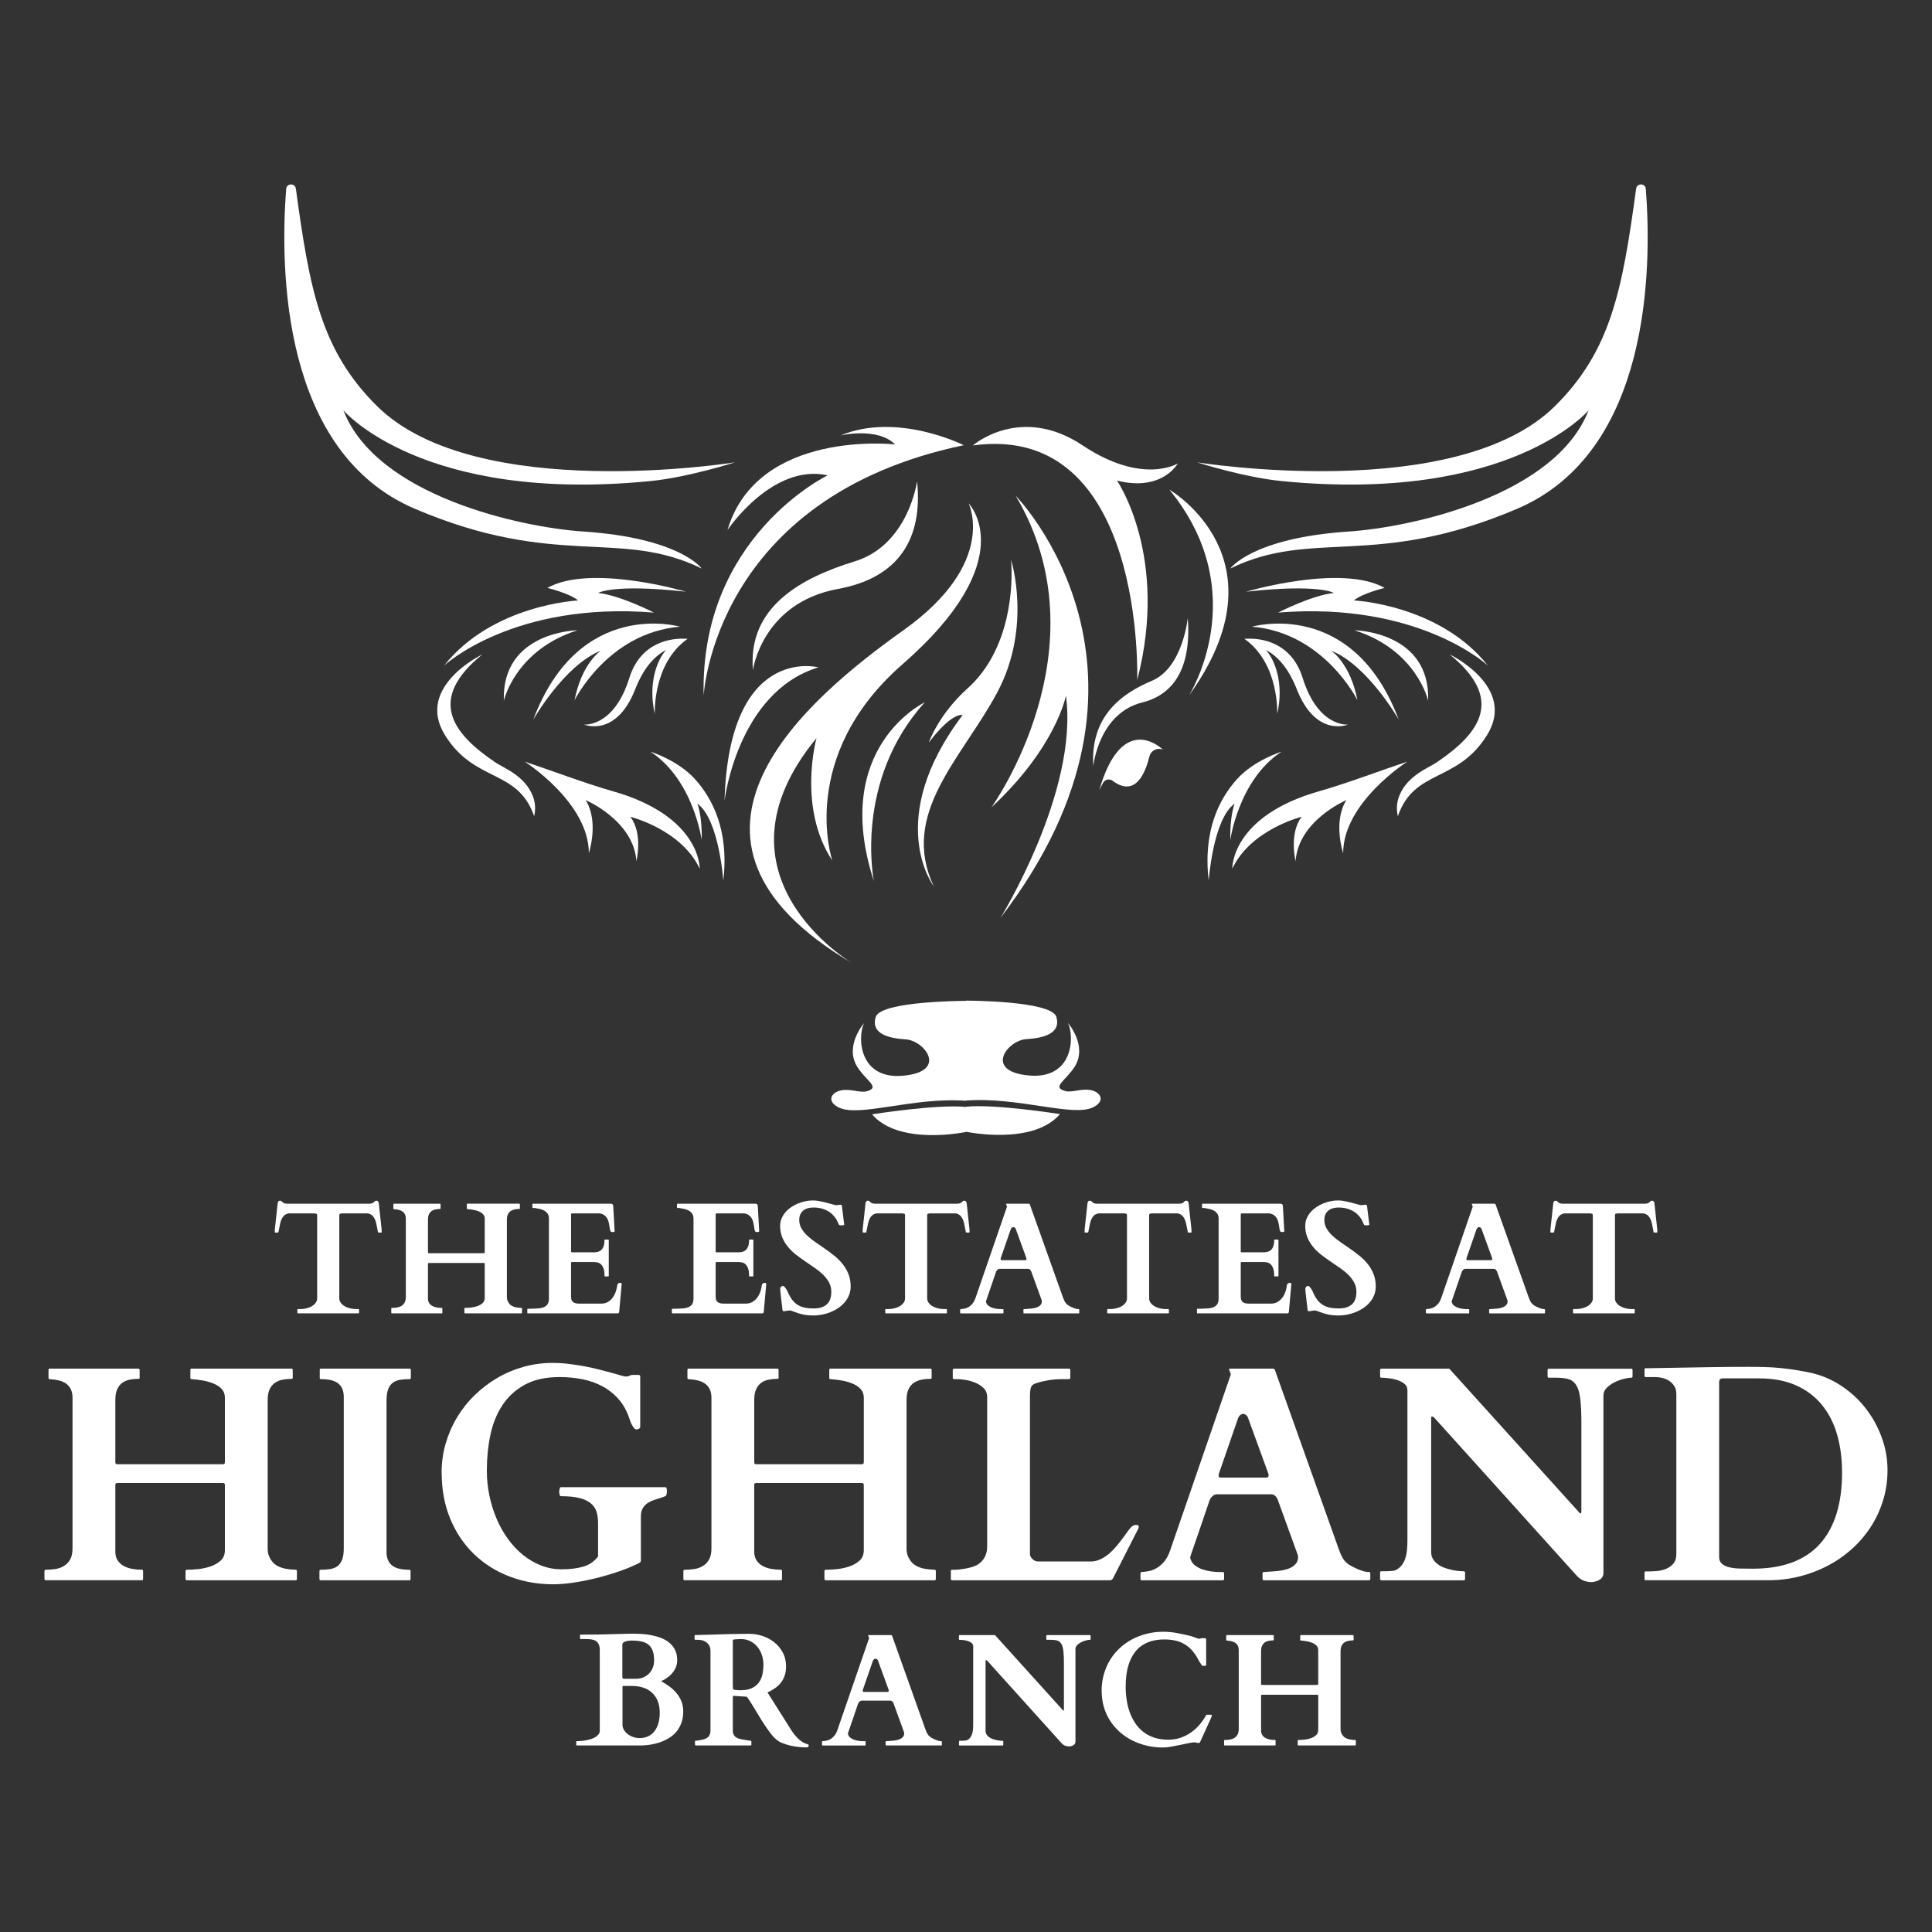 <?xml version="1.0" encoding="UTF-8"?>
<svg id="Layer_1" data-name="Layer 1" xmlns="http://www.w3.org/2000/svg" viewBox="0 0 1080 1080">
  <rect x="0" y="0" width="1080" height="1080" fill="#333333" stroke="none"/>
  <defs>
    <style>
      .cls-1 {
        fill: #fff;
      }
    </style>
  </defs>
  <g>
    <path class="cls-1" d="M322.11,973.67c0-.06.02-.13.07-.22.04-.09.14-.13.28-.13.55,0,1.25-.03,2.1-.09s1.74-.17,2.69-.33c.95-.16,1.9-.39,2.87-.68.96-.29,1.82-.66,2.58-1.09.76-.44,1.38-.96,1.86-1.58.48-.61.72-1.34.72-2.19v-44.86c0-1.49-.22-2.65-.66-3.48-.44-.83-1.03-1.45-1.77-1.86-.74-.41-1.61-.66-2.6-.77-.99-.1-2.06-.15-3.19-.15h-2.49c-.15,0-.24-.04-.28-.13s-.07-.16-.07-.22v-1.75c0-.06.02-.13.07-.22.04-.09.14-.13.28-.13.03,0,.18,0,.46-.02s.77-.02,1.47-.02,1.65,0,2.84-.02c1.2-.01,2.76-.02,4.68-.02.41,0,1.12-.01,2.12-.04,1.01-.03,2.16-.06,3.46-.09,1.3-.03,2.67-.07,4.11-.11,1.44-.04,2.81-.08,4.11-.11,1.3-.03,2.46-.06,3.48-.09,1.02-.03,1.76-.04,2.23-.04,1.49,0,3.14.05,4.97.15s3.66.33,5.51.68c1.85.35,3.65.85,5.4,1.51,1.75.66,3.3,1.53,4.66,2.63,1.36,1.09,2.44,2.44,3.26,4.05.82,1.61,1.23,3.53,1.23,5.78,0,1.34-.21,2.57-.63,3.68-.42,1.11-.96,2.09-1.62,2.95-.66.86-1.36,1.6-2.12,2.23-.76.63-1.47,1.15-2.12,1.58-.66.42-1.23.74-1.71.94s-.75.32-.81.35c1.66.93,3.25,1.96,4.75,3.06,1.5,1.11,2.82,2.36,3.96,3.74,1.14,1.39,2.03,2.91,2.69,4.57.66,1.66.98,3.5.98,5.51,0,2.36-.32,4.45-.96,6.26-.64,1.81-1.49,3.38-2.54,4.73s-2.25,2.47-3.61,3.39-2.75,1.68-4.18,2.28c-1.43.6-2.85,1.07-4.27,1.4-1.42.34-2.71.58-3.87.72-1.17.15-2.15.23-2.95.26-.8.03-1.32.04-1.55.04h-35.54c-.15,0-.24-.04-.28-.13s-.07-.16-.07-.22v-1.71ZM355.72,938.44c1.4,0,2.71-.25,3.92-.77,1.21-.51,2.26-1.22,3.15-2.12.89-.9,1.59-1.98,2.1-3.22.51-1.24.77-2.59.77-4.05,0-2.22-.27-4.05-.81-5.49-.54-1.44-1.33-2.59-2.38-3.44-1.05-.85-2.36-1.44-3.92-1.77-1.56-.33-3.36-.5-5.4-.5-.44,0-.96.03-1.55.09-.6.06-1.17.17-1.73.33-.55.16-1.02.39-1.4.68-.38.29-.57.67-.57,1.14v18.29c0,.09.04.25.13.48s.38.35.88.35h6.83ZM347.98,964.08c0,1.14.29,2.17.88,3.08.58.92,1.33,1.71,2.23,2.36.9.66,1.92,1.17,3.04,1.53,1.12.37,2.24.55,3.35.55,1.87,0,3.52-.35,4.95-1.05,1.43-.7,2.61-1.68,3.54-2.93.93-1.25,1.64-2.75,2.12-4.49.48-1.74.72-3.64.72-5.71,0-2.48-.38-4.65-1.14-6.52-.76-1.87-1.82-3.43-3.19-4.68-1.37-1.25-3-2.2-4.9-2.82-1.9-.63-3.98-.94-6.26-.94h-4.77c-.29,0-.46.05-.5.15-.04.1-.07.21-.07.33v21.14Z"/>
    <path class="cls-1" d="M388.46,973.45s.01-.09.04-.2c.03-.1.13-.15.31-.15s.45-.03.83-.09c.38-.06.77-.12,1.18-.18.41-.06.79-.12,1.14-.2s.6-.12.74-.15c1.66-.38,2.82-1,3.48-1.86.66-.86.98-1.93.98-3.22v-44.46c0-1.46-.31-2.61-.92-3.46-.61-.85-1.32-1.48-2.12-1.9-.8-.42-1.58-.69-2.32-.79-.74-.1-1.25-.15-1.51-.15h-1.66c-.15,0-.24-.04-.28-.13-.04-.09-.07-.16-.07-.22v-1.93c0-.06.01-.12.04-.2.03-.07.13-.12.31-.15h.2c.1,0,.31,0,.63-.02.32-.01.79-.03,1.4-.04.61-.01,1.47-.04,2.58-.07,1.6-.03,3.32-.07,5.14-.13,1.82-.06,3.67-.12,5.54-.18,1.87-.06,3.71-.11,5.54-.15,1.82-.04,3.54-.07,5.14-.07h4.42c2.3,0,4.65.39,7.05,1.18,2.39.79,4.56,1.95,6.5,3.48,1.94,1.53,3.53,3.44,4.77,5.71,1.24,2.28,1.86,4.9,1.86,7.88,0,1.93-.26,3.64-.79,5.14-.52,1.5-1.25,2.83-2.17,3.98s-2.01,2.17-3.28,3.04c-1.27.88-2.65,1.65-4.14,2.32l13.26,21.01c1.14,1.81,2.46,3.45,3.98,4.92,1.52,1.47,3.28,2.5,5.3,3.09.23.06.37.14.42.24.04.1.07.23.07.37,0,.44-.12.73-.35.88-.23.15-.6.22-1.09.22-1.23,0-2.62-.08-4.18-.24-1.56-.16-3.13-.42-4.7-.79-1.58-.36-3.07-.84-4.49-1.42-1.42-.58-2.6-1.31-3.57-2.19-.93-.82-1.88-1.85-2.84-3.11-.96-1.25-1.93-2.6-2.91-4.05-.98-1.44-1.94-2.95-2.89-4.51-.95-1.56-1.87-3.08-2.76-4.57-.89-1.49-1.74-2.87-2.56-4.16-.82-1.28-1.56-2.38-2.23-3.28l-6.83-.48h-.35c-.2,0-.35.03-.44.09s-.15.12-.18.17-.04.17-.04.35v18.64c0,.79.1,1.47.31,2.06.2.58.55,1.09,1.03,1.51.48.42,1.11.77,1.88,1.03.77.26,1.71.47,2.82.61.18.03.43.07.77.13.33.06.7.12,1.09.2.39.07.78.14,1.16.2.38.06.7.09.96.09.18,0,.28.04.31.13.03.09.04.16.04.22v1.92c0,.06-.02.13-.07.22-.04.09-.14.13-.28.13h-30.85c-.15,0-.24-.2-.28-.61s-.07-.79-.07-1.14v-.52ZM409.73,943.64c.03.23.09.45.2.63.1.19.31.3.63.33.26.03.66.08,1.18.15.52.07,1.25.11,2.19.11,2.57,0,4.68-.39,6.35-1.18,1.66-.79,2.98-1.84,3.94-3.17.96-1.33,1.63-2.85,1.99-4.57.36-1.72.55-3.52.55-5.38s-.31-3.81-.92-5.56c-.61-1.75-1.47-3.27-2.56-4.55-1.09-1.28-2.41-2.3-3.94-3.06-1.53-.76-3.22-1.14-5.05-1.14-.41,0-.73,0-.96.02-.23.02-.46.03-.68.04-.22.02-.47.03-.74.04s-.66.04-1.16.07c-.17,0-.4.04-.68.11-.28.07-.42.27-.42.59v25.21l.09,1.31Z"/>
    <path class="cls-1" d="M459.51,973.67c0-.23.12-.35.35-.35.55-.03,1.2-.11,1.95-.24.74-.13,1.5-.41,2.28-.83.77-.42,1.52-1.05,2.25-1.88.73-.83,1.34-1.98,1.84-3.43l17.59-51.03s0,.02.02-.04c.01-.06.02-.12.02-.18,0-.2-.08-.46-.24-.77-.16-.31-.24-.53-.24-.68s.06-.22.17-.22h12.69c.06.03.14.06.24.09.1.03.18.12.24.26l18.51,51.95c.29.82.57,1.52.83,2.1.26.58.58,1.1.94,1.55.36.45.82.86,1.38,1.23.55.37,1.27.74,2.14,1.12.41.2.96.42,1.66.66.7.23,1.37.35,2.01.35.15,0,.24.04.29.13.04.09.07.17.07.26v1.66c0,.06-.02.13-.07.22-.04.09-.14.13-.29.13h-30.72c-.15,0-.24-.04-.28-.13s-.07-.16-.07-.22v-1.71c0-.06.02-.13.07-.22.04-.09.14-.13.28-.13.12,0,.23,0,.35-.02.12-.01.2-.02.26-.02.32-.03.78-.06,1.38-.09.6-.03,1.25-.08,1.95-.15.7-.07,1.41-.19,2.12-.35.71-.16,1.36-.39,1.95-.7.58-.31,1.07-.71,1.45-1.2s.57-1.11.57-1.84c0-.17-.03-.38-.09-.61l-5.73-15.8c-.03-.06-.08-.19-.15-.39-.07-.2-.19-.42-.35-.63-.16-.22-.37-.42-.61-.59-.25-.17-.55-.26-.9-.26h-15.8c-.38,0-.7.09-.96.26-.26.17-.48.37-.66.57-.17.2-.31.41-.42.61-.1.2-.15.32-.15.35-.93,2.74-1.72,5.05-2.36,6.94-.64,1.88-1.17,3.44-1.6,4.66-.42,1.23-.75,2.17-.98,2.84-.23.67-.4,1.16-.5,1.47-.1.31-.17.53-.2.68,0,.09.01.18.04.28.03.1.06.2.09.28.23.73.66,1.33,1.29,1.82.63.48,1.35.86,2.17,1.14.82.28,1.66.47,2.52.59.86.12,1.63.17,2.3.17h1.14c.15,0,.24.04.28.13.04.09.07.16.07.22v1.71c0,.06-.02.13-.07.22s-.14.13-.28.13h-23.68c-.23,0-.35-.12-.35-.35v-1.71ZM482.44,944.34c-.06.15-.1.29-.13.44-.03.15-.04.29-.04.44,0,.18.04.31.13.42.09.1.26.15.52.15h13.13c.32,0,.53-.07.63-.2.1-.13.15-.28.15-.46,0-.15-.02-.28-.04-.39-.03-.12-.07-.25-.13-.39l-5.82-15.97c-.15-.41-.36-.71-.66-.9-.29-.19-.55-.29-.79-.29s-.5.11-.79.33c-.29.22-.51.52-.66.9l-5.51,15.93Z"/>
    <path class="cls-1" d="M536.21,975.61c-.09-.07-.13-.15-.13-.24v-1.92c0-.23.12-.35.35-.35h1.09c.41,0,.81-.01,1.2-.04.39-.03.75-.06,1.07-.09.32-.03.57-.09.74-.17.73-.35,1.33-.82,1.79-1.4.47-.58.82-1.25,1.07-2.01.25-.76.42-1.59.5-2.49.09-.9.13-1.87.13-2.89v-43.72c0-.79-.31-1.42-.94-1.9-.63-.48-1.36-.85-2.19-1.09-.83-.25-1.68-.42-2.54-.5-.86-.09-1.51-.13-1.95-.13-.15,0-.24-.04-.28-.13s-.07-.16-.07-.22v-1.93c0-.06.02-.13.07-.22s.14-.13.28-.13h19.83l37.72,41.75c.15.15.25.26.31.33.06.07.13.11.22.11.12,0,.19-.04.22-.13s.04-.17.04-.26v-26c0-2.89-.1-5.2-.31-6.94-.2-1.74-.58-3.06-1.14-3.98-.55-.92-1.3-1.52-2.23-1.82-.93-.29-2.13-.44-3.59-.44h-2.23c-.15,0-.24-.04-.29-.13-.04-.09-.07-.16-.07-.22v-1.93c0-.06.02-.13.07-.22.04-.09.14-.13.29-.13h24.07c.17,0,.28.04.31.13.03.09.04.16.04.22v1.93c0,.06-.02.13-.07.22s-.14.13-.28.13c-.58,0-1.33.12-2.25.35s-1.82.57-2.69,1.01c-.88.44-1.63.98-2.25,1.62-.63.64-.94,1.37-.94,2.19v51.77c0,.5-.12.91-.35,1.25-.23.34-.53.61-.9.81-.37.2-.76.36-1.18.46-.42.1-.81.15-1.16.15-.58,0-1.26-.12-2.04-.37-.77-.25-1.54-.79-2.3-1.64l-41.31-45.82c-.2-.2-.35-.33-.44-.37-.09-.04-.21-.07-.35-.07s-.22.15-.22.44v39.08c0,.82.2,1.53.59,2.12.39.6.9,1.11,1.51,1.53.61.42,1.29.76,2.04,1.01s1.47.45,2.19.59c.71.15,1.36.24,1.93.28.57.04,1,.07,1.29.07.15,0,.25.06.31.17.03.06.04.12.04.18v1.92c0,.06-.02.13-.07.22-.04.09-.14.13-.29.13h-24.07c-.06,0-.13-.04-.22-.11Z"/>
    <path class="cls-1" d="M615.81,945.26c0-3.27.41-6.35,1.23-9.26.82-2.9,1.97-5.58,3.46-8.03,1.49-2.45,3.28-4.65,5.38-6.61,2.1-1.95,4.43-3.61,6.98-4.97s5.29-2.4,8.21-3.13c2.92-.73,5.97-1.09,9.15-1.09,2.68,0,5.27.24,7.77.72,2.49.48,5.07,1.04,7.72,1.68.44.12.9.26,1.38.44s.93.34,1.36.5.81.3,1.16.42c.35.12.61.18.79.18.06,0,.25-.06.59-.18.33-.12.58-.17.72-.17h2.01c.35,0,.53.25.53.74v14.27c0,.17-.07.29-.2.35-.13.06-.42.09-.85.09-.09,0-.31,0-.68-.02-.37-.01-.59-.09-.68-.24-.06-.09-.17-.26-.33-.53-.16-.26-.34-.53-.53-.81-.19-.28-.37-.54-.52-.79-.16-.25-.26-.42-.29-.5-1.11-2.19-2.32-4.03-3.63-5.54-1.31-1.5-2.76-2.72-4.35-3.65-1.59-.93-3.32-1.61-5.19-2.04s-3.89-.63-6.08-.63c-2.77,0-5.23.32-7.37.96-2.14.64-4.02,1.55-5.62,2.71-1.6,1.17-2.95,2.57-4.05,4.2-1.09,1.63-1.98,3.42-2.67,5.36-.69,1.94-1.18,4.01-1.49,6.21-.31,2.2-.46,4.47-.46,6.81,0,2.48.17,4.94.53,7.37.35,2.44.92,4.76,1.71,6.96.79,2.2,1.8,4.25,3.04,6.13,1.24,1.88,2.74,3.52,4.49,4.9,1.75,1.39,3.79,2.47,6.13,3.26,2.33.79,4.97,1.18,7.92,1.18,2.48,0,4.79-.37,6.94-1.12s4.11-1.75,5.89-3.02c1.78-1.27,3.36-2.73,4.75-4.38,1.38-1.65,2.57-3.38,3.57-5.19.06-.15.12-.23.2-.24.07-.01.18-.02.33-.02h2.23c.09,0,.18.04.29.11.1.07.15.23.15.46,0,.09-.07.31-.2.68-.13.37-.27.68-.42.94l-6.04,13.3c-.06.09-.15.16-.26.22-.12.06-.22.09-.31.09-.7,0-1.19-.06-1.47-.17s-.56-.18-.85-.18c-.88,0-2.04.15-3.48.46-1.44.31-3.01.63-4.68.98-1.68.35-3.37.68-5.08.98-1.71.31-3.23.46-4.57.46-3.06,0-6.04-.34-8.93-1.01-2.89-.67-5.6-1.64-8.14-2.91-2.54-1.27-4.86-2.83-6.96-4.68-2.1-1.85-3.91-3.95-5.43-6.28-1.52-2.33-2.69-4.91-3.52-7.72-.83-2.82-1.25-5.83-1.25-9.04Z"/>
    <path class="cls-1" d="M684.34,975.59c-.04-.09-.07-.16-.07-.22v-2.36c0-.06.02-.13.07-.22.04-.09.14-.13.28-.13.9,0,1.82-.07,2.74-.2.92-.13,1.76-.42,2.52-.85.76-.44,1.38-1.07,1.86-1.88s.72-1.93.72-3.33v-43.85c0-.99-.16-1.82-.48-2.49-.32-.67-.77-1.22-1.36-1.64-.58-.42-1.28-.74-2.1-.94-.82-.2-1.72-.33-2.71-.39-.23,0-.35-.12-.35-.35v-2.36c0-.23.1-.35.31-.35h25.91c.15,0,.24.04.28.13s.07.16.07.22v2.36c0,.17-.12.26-.35.26-.88,0-1.72.08-2.54.24-.82.16-1.53.46-2.14.9-.61.44-1.11,1.06-1.49,1.86s-.57,1.86-.57,3.17v18.03c0,.29.04.48.13.57s.28.13.57.13h30.55c.29,0,.48-.04.57-.13.09-.09.13-.28.13-.57v-18.73c0-1.02-.32-1.87-.96-2.54-.64-.67-1.45-1.2-2.43-1.6-.98-.39-2.04-.69-3.17-.88-1.14-.19-2.19-.31-3.15-.37-.23,0-.35-.12-.35-.35v-2.36c0-.23.1-.35.31-.35h29.19c.15,0,.24.04.28.13.04.09.07.16.07.22v2.36c0,.17-.12.26-.35.26-.88,0-1.73.08-2.56.24-.83.16-1.58.46-2.23.9s-1.18,1.06-1.58,1.86-.59,1.86-.59,3.17v43.33c0,.76.11,1.44.33,2.04.22.6.56,1.19,1.03,1.77.47.64,1.23,1.18,2.3,1.62,1.06.44,2.57.69,4.53.74.23,0,.35.12.35.35v2.36c0,.23-.12.35-.35.35h-31.77c-.15,0-.24-.04-.29-.13-.04-.09-.07-.16-.07-.22v-2.36c0-.06.02-.13.07-.22.04-.09.14-.13.29-.13.88,0,1.94-.06,3.19-.17,1.25-.12,2.47-.37,3.65-.77,1.18-.39,2.19-.96,3.02-1.71s1.25-1.76,1.25-3.04v-18.91c0-.29-.04-.48-.13-.57s-.28-.13-.57-.13h-30.55c-.29,0-.48.04-.57.13-.09.09-.13.28-.13.57v19.34c0,.99.22,1.82.66,2.49s1.01,1.21,1.73,1.62c.71.41,1.54.7,2.47.88.93.17,1.9.26,2.89.26.18,0,.28.04.31.13.03.09.04.16.04.22v2.36c0,.06-.01.13-.04.22-.03.09-.12.13-.26.13h-28.1c-.15,0-.24-.04-.28-.13Z"/>
  </g>
  <g>
    <path class="cls-1" d="M24.98,883.13c-.08-.17-.13-.31-.13-.42v-4.53c0-.11.04-.25.13-.42s.27-.25.55-.25c1.73,0,3.48-.13,5.24-.38,1.76-.25,3.37-.8,4.82-1.64,1.45-.84,2.64-2.04,3.57-3.61.92-1.57,1.38-3.69,1.38-6.38v-84.07c0-1.9-.31-3.5-.92-4.78-.62-1.29-1.48-2.33-2.6-3.15-1.12-.81-2.46-1.41-4.03-1.8-1.57-.39-3.3-.64-5.2-.75-.45,0-.67-.22-.67-.67v-4.53c0-.45.2-.67.59-.67h49.67c.28,0,.46.08.55.25s.13.31.13.42v4.53c0,.33-.22.5-.67.5-1.68,0-3.3.16-4.87.46-1.57.31-2.94.88-4.11,1.72-1.17.84-2.13,2.03-2.85,3.57-.73,1.54-1.09,3.57-1.09,6.08v34.57c0,.56.08.92.25,1.09.17.17.53.25,1.09.25h58.56c.56,0,.92-.08,1.09-.25.17-.17.25-.53.25-1.09v-35.91c0-1.96-.62-3.58-1.85-4.87-1.23-1.29-2.78-2.31-4.66-3.06-1.87-.75-3.9-1.31-6.08-1.68-2.18-.36-4.19-.6-6.04-.71-.45,0-.67-.22-.67-.67v-4.53c0-.45.2-.67.59-.67h55.96c.28,0,.46.08.55.25s.13.31.13.42v4.53c0,.33-.22.5-.67.5-1.68,0-3.31.16-4.91.46-1.59.31-3.02.88-4.28,1.72-1.26.84-2.27,2.03-3.02,3.57-.76,1.54-1.13,3.57-1.13,6.08v83.06c0,1.46.21,2.76.63,3.9.42,1.15,1.08,2.28,1.97,3.4.89,1.23,2.36,2.26,4.4,3.1,2.04.84,4.94,1.31,8.68,1.43.45,0,.67.22.67.67v4.53c0,.45-.22.67-.67.67h-60.91c-.28,0-.46-.08-.55-.25s-.13-.31-.13-.42v-4.53c0-.11.04-.25.13-.42s.26-.25.55-.25c1.68,0,3.72-.11,6.12-.34,2.4-.22,4.74-.71,7.01-1.47,2.27-.75,4.19-1.85,5.79-3.27,1.59-1.43,2.39-3.37,2.39-5.83v-36.24c0-.56-.08-.92-.25-1.09-.17-.17-.53-.25-1.09-.25h-58.56c-.56,0-.92.08-1.09.25-.17.17-.25.53-.25,1.09v37.08c0,1.9.42,3.5,1.26,4.78.84,1.29,1.94,2.32,3.31,3.1,1.37.78,2.95,1.34,4.74,1.68,1.79.33,3.64.5,5.54.5.34,0,.53.08.59.25.06.17.08.31.08.42v4.53c0,.11-.03.25-.08.42-.06.17-.22.25-.5.25H25.53c-.28,0-.46-.08-.55-.25Z"/>
    <path class="cls-1" d="M216.95,872.22c.59,1.29,1.43,2.32,2.52,3.1,1.09.78,2.43,1.34,4.03,1.68,1.59.33,3.37.5,5.33.5.45,0,.67.22.67.67v4.53c0,.17-.03.32-.08.46-.06.14-.25.21-.59.21h-49.58c-.28,0-.46-.08-.55-.25s-.13-.31-.13-.42v-4.53c0-.11.04-.25.13-.42s.26-.25.55-.25c1.96,0,3.73-.13,5.33-.38,1.59-.25,2.95-.8,4.07-1.64,1.12-.84,1.98-2.04,2.6-3.61.61-1.57.92-3.69.92-6.38v-84.49c0-1.9-.29-3.49-.88-4.78-.59-1.29-1.43-2.32-2.52-3.1s-2.43-1.34-4.03-1.68c-1.59-.33-3.37-.5-5.33-.5-.45,0-.67-.22-.67-.67v-4.53c0-.45.22-.67.67-.67h49.58c.28,0,.46.08.55.25s.13.31.13.42v4.53c0,.11-.04.25-.13.42s-.27.25-.55.25c-1.96,0-3.73.13-5.33.38-1.59.25-2.95.8-4.07,1.64-1.12.84-1.99,2.04-2.6,3.61-.62,1.57-.92,3.69-.92,6.38v84.49c0,1.9.29,3.5.88,4.78Z"/>
    <path class="cls-1" d="M246.86,823.22c0-5.65.75-11.08,2.27-16.28,1.51-5.2,3.64-10.08,6.38-14.64,2.74-4.56,6.03-8.7,9.86-12.42,3.83-3.72,8.04-6.92,12.63-9.61,4.59-2.69,9.49-4.75,14.72-6.21,5.23-1.45,10.61-2.18,16.15-2.18,2.96,0,5.98.18,9.06.55,3.08.36,6.08.83,9.02,1.38,2.94.56,5.72,1.17,8.35,1.85,2.63.67,4.94,1.29,6.92,1.85,1.98.56,3.61,1.02,4.87,1.38,1.26.36,1.97.55,2.14.55h1.01c.45,0,.8-.04,1.05-.13.25-.08.47-.18.67-.29.2-.11.41-.21.63-.29.22-.08.56-.13,1.01-.13h3.36c.11,0,.29.04.55.13.25.08.38.35.38.8v27.94c0,.62-.27,1.04-.8,1.26-.53.22-.99.34-1.38.34-.5-.06-.95-.34-1.34-.84-.39-.5-.75-1.06-1.09-1.68-.34-.61-.62-1.2-.84-1.76-.22-.56-.36-.98-.42-1.26-1.4-4.36-3.37-8.04-5.92-11.03-2.55-2.99-5.54-5.44-8.98-7.34s-7.22-3.27-11.33-4.11c-4.11-.84-8.43-1.26-12.96-1.26-7.78,0-14.26,1.43-19.46,4.28s-9.38,6.68-12.54,11.49c-3.16,4.81-5.4,10.36-6.71,16.65-1.31,6.29-1.97,12.91-1.97,19.84,0,4.75.47,9.43,1.43,14.01.95,4.59,2.31,8.94,4.07,13.05,1.76,4.11,3.9,7.89,6.42,11.33,2.52,3.44,5.33,6.41,8.43,8.89,3.1,2.49,6.46,4.43,10.07,5.83,3.61,1.4,7.43,2.1,11.45,2.1,4.53,0,8.52-.49,11.96-1.47,3.44-.98,6.22-2.89,8.35-5.75v-18.54c0-2.4-.29-4.54-.88-6.42-.59-1.87-1.67-3.45-3.23-4.74-1.57-1.29-3.69-2.27-6.38-2.94-2.69-.67-6.12-1.01-10.32-1.01-.34,0-.57-.32-.71-.96-.14-.64-.21-1.19-.21-1.64,0-.28.07-.76.21-1.43.14-.67.38-1.01.71-1.01h58.39c.45,0,.71.32.8.96.08.64.13,1.13.13,1.47,0,.28-.06.73-.17,1.34-.11.62-.36,1.04-.75,1.26-1.51.62-3.06,1.15-4.66,1.59-1.59.45-3.06,1.04-4.4,1.76-1.34.73-2.45,1.72-3.31,2.98-.87,1.26-1.3,2.98-1.3,5.16v24.5c0,.45-.18.81-.55,1.09-.36.28-.94.59-1.72.92-3.13,1.51-6.68,2.94-10.66,4.28-3.97,1.34-8.05,2.53-12.25,3.57-4.2,1.04-8.36,1.86-12.5,2.48-4.14.61-7.92.92-11.33.92-8.67,0-16.78-1.44-24.33-4.32s-14.15-7.02-19.8-12.42c-5.65-5.4-10.1-11.96-13.34-19.67-3.24-7.72-4.87-16.39-4.87-26.01Z"/>
    <path class="cls-1" d="M382.14,883.13c-.08-.17-.13-.31-.13-.42v-4.53c0-.11.04-.25.13-.42s.27-.25.55-.25c1.73,0,3.48-.13,5.24-.38,1.76-.25,3.37-.8,4.82-1.64,1.45-.84,2.64-2.04,3.57-3.61.92-1.57,1.38-3.69,1.38-6.38v-84.07c0-1.9-.31-3.5-.92-4.78-.62-1.29-1.48-2.33-2.6-3.15-1.12-.81-2.46-1.41-4.03-1.8-1.57-.39-3.3-.64-5.2-.75-.45,0-.67-.22-.67-.67v-4.53c0-.45.2-.67.59-.67h49.67c.28,0,.46.08.55.25s.13.31.13.42v4.53c0,.33-.22.5-.67.5-1.68,0-3.3.16-4.87.46-1.57.31-2.94.88-4.11,1.72-1.17.84-2.13,2.03-2.85,3.57-.73,1.54-1.09,3.57-1.09,6.08v34.57c0,.56.08.92.25,1.09.17.17.53.25,1.09.25h58.56c.56,0,.92-.08,1.09-.25.17-.17.25-.53.25-1.09v-35.91c0-1.96-.62-3.58-1.85-4.87-1.23-1.29-2.78-2.31-4.66-3.06-1.87-.75-3.9-1.31-6.08-1.68-2.18-.36-4.19-.6-6.04-.71-.45,0-.67-.22-.67-.67v-4.53c0-.45.2-.67.59-.67h55.96c.28,0,.46.08.54.25s.12.31.12.42v4.53c0,.33-.22.5-.67.5-1.68,0-3.31.16-4.91.46-1.59.31-3.02.88-4.28,1.72s-2.27,2.03-3.02,3.57c-.76,1.54-1.13,3.57-1.13,6.08v83.06c0,1.46.21,2.76.63,3.9.42,1.15,1.08,2.28,1.97,3.4.89,1.23,2.36,2.26,4.41,3.1,2.04.84,4.94,1.31,8.68,1.43.45,0,.67.22.67.67v4.53c0,.45-.22.67-.67.67h-60.91c-.28,0-.46-.08-.55-.25s-.13-.31-.13-.42v-4.53c0-.11.04-.25.13-.42s.26-.25.55-.25c1.68,0,3.72-.11,6.12-.34,2.4-.22,4.74-.71,7.01-1.47,2.27-.75,4.19-1.85,5.79-3.27,1.59-1.43,2.39-3.37,2.39-5.83v-36.24c0-.56-.08-.92-.25-1.09-.17-.17-.53-.25-1.09-.25h-58.56c-.56,0-.92.08-1.09.25-.17.17-.25.53-.25,1.09v37.08c0,1.9.42,3.5,1.26,4.78.84,1.29,1.94,2.32,3.31,3.1,1.37.78,2.95,1.34,4.74,1.68,1.79.33,3.64.5,5.54.5.34,0,.53.08.59.25.06.17.08.31.08.42v4.53c0,.11-.03.25-.08.42-.06.17-.22.25-.5.25h-53.86c-.28,0-.46-.08-.55-.25Z"/>
    <path class="cls-1" d="M531.65,883.13c-.08-.17-.12-.31-.12-.42v-4.53c0-.11.03-.25.08-.42s.25-.25.59-.25h2.01c.17,0,.71-.04,1.64-.13s1.98-.22,3.19-.42c1.2-.2,2.45-.46,3.73-.8,1.29-.34,2.38-.76,3.27-1.26,1.96-1.12,3.41-2.56,4.36-4.32.95-1.76,1.43-3.73,1.43-5.92v-83.73c0-2.01-.66-3.66-1.97-4.95-1.31-1.29-2.88-2.31-4.7-3.06-1.82-.75-3.66-1.27-5.54-1.55-1.88-.28-3.37-.42-4.49-.42h-1.85c-.28,0-.46-.1-.55-.29-.08-.2-.13-.32-.13-.38v-4.53c0-.11.04-.25.13-.42s.26-.25.55-.25h64.35c.28,0,.46.08.54.25s.13.31.13.42v4.53c0,.11-.04.25-.13.42s-.27.25-.54.25h-3.61c-3.13,0-6.04.25-8.72.75-2.69.5-4.87,1.06-6.54,1.68-1.29.45-2.11,1.19-2.47,2.22-.36,1.04-.54,2.81-.54,5.33v88.01c.11.95.61,1.85,1.51,2.68.89.84,1.9,1.26,3.02,1.26h29.36c1.96,0,3.82-.42,5.58-1.26,1.76-.84,3.4-1.92,4.91-3.23,1.51-1.31,2.91-2.75,4.2-4.32,1.29-1.57,2.46-3.08,3.52-4.53,1.06-1.45,2.01-2.75,2.85-3.9.84-1.15,1.57-1.97,2.18-2.48.28-.17.6-.33.96-.5.36-.17.8-.25,1.3-.25.95,0,1.43.36,1.43,1.09,0,.34-.08.67-.25,1.01l-13.93,27.35c-.22.45-.48.81-.75,1.09-.28.28-.62.42-1.01.42h-88.43c-.28,0-.46-.08-.55-.25Z"/>
    <path class="cls-1" d="M637.58,879.43c0-.45.22-.67.67-.67,1.06-.06,2.31-.21,3.73-.46,1.43-.25,2.88-.78,4.36-1.59,1.48-.81,2.92-2.01,4.32-3.61,1.4-1.59,2.57-3.79,3.52-6.59l33.73-97.83c0,.06.01.03.04-.08.03-.11.04-.22.04-.33,0-.39-.15-.88-.46-1.47-.31-.59-.46-1.02-.46-1.3s.11-.42.34-.42h24.33c.11.06.27.11.46.17.2.06.35.22.46.5l35.49,99.59c.56,1.57,1.09,2.91,1.59,4.03.5,1.12,1.1,2.11,1.8,2.98.7.87,1.58,1.65,2.64,2.35,1.06.7,2.43,1.41,4.11,2.14.78.39,1.85.81,3.19,1.26,1.34.45,2.63.67,3.86.67.28,0,.46.08.54.25.08.17.13.33.13.5v3.19c0,.11-.04.25-.13.42s-.27.25-.54.25h-58.9c-.28,0-.46-.08-.55-.25-.08-.17-.12-.31-.12-.42v-3.27c0-.11.04-.25.12-.42.08-.17.27-.25.55-.25.22,0,.45-.01.67-.04.22-.03.39-.04.5-.04.61-.05,1.5-.11,2.64-.17,1.15-.05,2.39-.15,3.73-.29,1.34-.14,2.7-.36,4.07-.67,1.37-.31,2.61-.75,3.73-1.34,1.12-.59,2.04-1.36,2.77-2.31.73-.95,1.09-2.12,1.09-3.52,0-.34-.06-.73-.17-1.17l-10.99-30.29c-.06-.11-.16-.36-.29-.75-.14-.39-.36-.8-.67-1.22-.31-.42-.7-.8-1.17-1.13-.48-.33-1.05-.5-1.72-.5h-30.29c-.73,0-1.34.17-1.85.5-.5.34-.92.7-1.26,1.09-.33.39-.6.78-.8,1.17s-.29.62-.29.67c-1.79,5.26-3.3,9.69-4.53,13.3-1.23,3.61-2.25,6.59-3.06,8.93-.81,2.35-1.44,4.17-1.89,5.45-.45,1.29-.77,2.22-.96,2.81-.2.59-.32,1.02-.38,1.3,0,.17.03.35.08.55.05.2.11.38.17.54.45,1.4,1.27,2.56,2.48,3.48,1.2.92,2.59,1.65,4.15,2.18,1.56.53,3.17.91,4.82,1.13,1.65.22,3.12.34,4.41.34h2.18c.28,0,.46.08.54.25.08.17.13.31.13.42v3.27c0,.11-.04.25-.13.42s-.27.25-.54.25h-45.39c-.45,0-.67-.22-.67-.67v-3.27ZM681.54,823.22c-.11.28-.2.56-.25.84-.06.28-.08.56-.08.84,0,.33.08.6.25.8.17.2.5.29,1.01.29h25.17c.61,0,1.02-.13,1.22-.38.2-.25.29-.54.29-.88,0-.28-.03-.53-.08-.75-.06-.22-.14-.47-.25-.75l-11.16-30.62c-.28-.78-.7-1.36-1.26-1.72-.56-.36-1.06-.54-1.51-.54s-.95.21-1.51.63c-.56.42-.98.99-1.26,1.72l-10.57,30.54Z"/>
    <path class="cls-1" d="M771.73,883.17c-.17-.14-.25-.29-.25-.46v-3.69c0-.45.22-.67.67-.67h2.1c.78,0,1.55-.03,2.31-.08.76-.05,1.44-.11,2.06-.17.62-.05,1.09-.17,1.43-.33,1.4-.67,2.54-1.57,3.44-2.68.89-1.12,1.58-2.4,2.06-3.86.47-1.45.8-3.05.96-4.78.17-1.73.25-3.58.25-5.54v-83.81c0-1.51-.6-2.73-1.8-3.65-1.2-.92-2.6-1.62-4.2-2.1-1.59-.47-3.22-.8-4.87-.96-1.65-.17-2.89-.25-3.73-.25-.28,0-.46-.08-.54-.25s-.13-.31-.13-.42v-3.69c0-.11.04-.25.13-.42s.26-.25.54-.25h38.01l72.32,80.04c.28.28.47.49.59.63.11.14.25.21.42.21.22,0,.36-.08.42-.25.05-.17.08-.33.08-.5v-49.84c0-5.54-.2-9.97-.59-13.3-.39-3.33-1.12-5.87-2.18-7.63-1.06-1.76-2.49-2.92-4.28-3.48-1.79-.56-4.08-.84-6.88-.84h-4.28c-.28,0-.46-.08-.55-.25s-.13-.31-.13-.42v-3.69c0-.11.04-.25.13-.42s.26-.25.55-.25h46.14c.33,0,.53.08.59.25.05.17.08.31.08.42v3.69c0,.11-.04.25-.13.42s-.27.25-.54.25c-1.12,0-2.56.22-4.32.67-1.76.45-3.48,1.09-5.16,1.93-1.68.84-3.12,1.88-4.32,3.1-1.2,1.23-1.8,2.63-1.8,4.2v99.25c0,.95-.22,1.75-.67,2.39-.45.64-1.02,1.16-1.72,1.55s-1.46.68-2.26.88c-.81.2-1.55.29-2.22.29-1.12,0-2.42-.24-3.9-.71-1.48-.47-2.95-1.52-4.4-3.15l-79.2-87.84c-.39-.39-.67-.63-.84-.71s-.39-.13-.67-.13-.42.28-.42.84v74.92c0,1.57.38,2.92,1.13,4.07.75,1.15,1.72,2.13,2.89,2.94,1.17.81,2.47,1.46,3.9,1.93,1.43.48,2.82.85,4.19,1.13,1.37.28,2.6.46,3.69.54,1.09.08,1.92.13,2.47.13.28,0,.47.11.59.34.06.11.08.22.08.34v3.69c0,.11-.04.25-.13.42-.08.17-.27.25-.54.25h-46.14c-.11,0-.25-.07-.42-.21Z"/>
    <path class="cls-1" d="M919.98,883.38c-.33,0-.53-.1-.59-.29-.06-.2-.08-.32-.08-.38v-3.61c0-.05.03-.18.08-.38.05-.2.25-.29.59-.29h1.85c1.17,0,2.63-.07,4.36-.21,1.73-.14,3.41-.53,5.03-1.17,1.62-.64,3.01-1.62,4.15-2.94,1.15-1.31,1.72-3.12,1.72-5.41v-89.44c0-1.73-.38-3.2-1.13-4.4-.75-1.2-1.71-2.18-2.85-2.94-1.15-.75-2.42-1.3-3.82-1.64-1.4-.34-2.71-.5-3.94-.5h-5.37c-.33,0-.53-.1-.59-.29-.06-.2-.08-.32-.08-.38v-3.61c0-.06.03-.18.08-.38.05-.2.25-.29.59-.29h1.85l34.48-.59c3.24-.05,6.75-.1,10.53-.13,3.78-.03,7.28-.04,10.53-.04,3.52,0,6.68.04,9.48.13,2.8.08,5.48.25,8.05.5,2.57.25,5.17.57,7.8.96,2.63.39,5.57.92,8.81,1.59,6.21,1.29,11.98,3.66,17.33,7.13,5.34,3.47,9.96,7.66,13.84,12.58,3.89,4.92,6.93,10.38,9.14,16.36,2.21,5.99,3.31,12.11,3.31,18.37s-.84,11.76-2.52,17.16c-1.68,5.4-4.01,10.38-7,14.93-2.99,4.56-6.54,8.67-10.66,12.33-4.11,3.66-8.63,6.77-13.55,9.31-4.92,2.55-10.15,4.5-15.69,5.87-5.54,1.37-11.21,2.06-17.03,2.06h-68.71ZM961.01,870.37c0,1.62.52,2.88,1.55,3.78,1.03.89,2.4,1.55,4.11,1.97,1.71.42,3.7.66,6,.71,2.29.06,4.7.08,7.21.08,16.61,0,29.07-4.59,37.38-13.76,8.31-9.17,12.46-22.54,12.46-40.1,0-7.72-.94-14.79-2.81-21.23-1.87-6.43-4.73-11.97-8.56-16.61-3.83-4.64-8.64-8.25-14.43-10.82-5.79-2.57-12.63-3.86-20.51-3.86h-20.3c-.84,0-1.4.18-1.68.55-.28.36-.42.94-.42,1.72v97.58Z"/>
  </g>
  <g>
    <g>
      <path class="cls-1" d="M541.44,281.35s16.64,33.19-36.43,70.97c-53.07,37.78-147.39,116.21-28.34,186.3,0,0-83.66-49.03-20.24-126.02,0,0-10.79,38.76,8.83,68.45,0,0-19.88-58.11,39.29-109.77,67.47-58.9,36.88-89.93,36.88-89.93Z"/>
      <path class="cls-1" d="M543.84,249s26.53-23.25,61.4,0c33.5,22.33,53.14,10.08,53.14,10.08,0,0-8.68,15.94-33.98,9.57,0,0,29.28,42.38,11.3,111.54,0,0,4.91-144.48-91.86-131.19Z"/>
      <path class="cls-1" d="M538.74,248.87s-36.99-18.7-68.84-5.47c0,0,20.53-4.84,30.46,5.03,0,0-76.85-8.69-93.69,47.85,0,0,25.01-37.42,56.02-30.57,0,0-71.55,34.35-69.34,123.2,0,0,5.41-110.84,145.38-140.03Z"/>
      <path class="cls-1" d="M512.65,269.05s-4.8,35.5-34.78,44.73-59.97,25.43-56.97,60.81c0,0,5-37.58,47.58-45.38,34.46-6.31,47.38-28.59,44.18-60.17Z"/>
      <path class="cls-1" d="M663.99,345.4s-2.76,27.88-20.03,35.14c-17.26,7.26-34.53,19.98-32.8,47.77,0,0,2.88-29.52,27.39-35.64,19.84-4.96,27.28-22.45,25.44-47.26Z"/>
      <path class="cls-1" d="M567.77,277.11s96.8,98.68-8.48,235.96c0,0,43.83-70.88,36.57-124.17,0,0-5.41,28.77-41.65,62.44,0,0,64.14-89.04,13.56-174.23Z"/>
      <path class="cls-1" d="M565.18,312.93s11.99,37.42-7.8,74.31c-19.79,36.88-54.57,67.47-35.38,108.24,0,0-28.28-37.1,16.1-95.75,0,0-5.7-2.06-18.9,15.39,0,0,5.25-15.55,21.75-30.38,24.23-21.79,25.43-57.97,24.23-71.81Z"/>
      <path class="cls-1" d="M653.68,273.72s66.38,38.38,10.89,115.19c0,0,36.58-57.29-10.89-115.19Z"/>
      <path class="cls-1" d="M516.97,392.59s-52.87,25.04-28.48,99.94c0,0-11.37-55.87,28.48-99.94Z"/>
      <path class="cls-1" d="M457.48,373.05s-49.89-13.19-52.47,74.56c0,0,7.19-60.76,52.47-74.56Z"/>
      <g>
        <path class="cls-1" d="M614.35,442.21c-.07.23-.1.36-.1.36.03-.12.07-.24.1-.36Z"/>
        <path class="cls-1" d="M649.98,418.98s-22.63-22.42-35.63,23.23c.2-.67,1.12-2.62,2.34-4.7,1.08-1.83,3.53-2.33,5.23-1.06,13,9.68,18.49-4.91,20.61-13.59.74-3.02,3.79-4.84,6.8-4.06.22.06.43.11.65.18Z"/>
      </g>
    </g>
    <g>
      <g>
        <path class="cls-1" d="M610.05,609.44c-5.39-1.21-10.84,1.53-14.64.44-7.77-2.23.5-5.8,5.41-13.7,7.24-11.65-3.8-24.33-3.8-24.33,3.8,8.11,2.71,31.82-22.26,29.32-24.98-2.5-11.4-19.65-1.09-20.28,10.32-.62,19.55-3.43,16.83-12.48-2.71-9.05-50.5-9.05-50.5-9.05v.13s-47.78,0-50.5,9.05c-2.71,9.05,6.52,11.85,16.83,12.48,10.32.62,23.89,17.78-1.09,20.28-24.98,2.5-26.06-21.21-22.26-29.32,0,0-11.04,12.69-3.8,24.33,4.91,7.9,13.18,11.47,5.41,13.7-3.8,1.09-9.26-1.65-14.64-.44s-7.97,6.08-1.09,9.51c11.34,5.66,41.81-5.93,71.13-3.74v-.13c29.32-2.18,59.79,9.4,71.13,3.74,6.88-3.43,4.3-8.31-1.09-9.52Z"/>
        <path class="cls-1" d="M540,618.66v.13c-15.88-1.67-52.53,4.13-52.53,4.13,15.2,17.77,52.53,9.86,52.53,9.86v-.13s37.33,7.91,52.53-9.86c0,0-36.65-5.8-52.53-4.13Z"/>
      </g>
      <g>
        <path class="cls-1" d="M410.86,258.44s-144.83,23.39-200.15-31.48c-31.24-30.99-37.6-64.71-45.32-121.49-.44-3.24-5.17-3.11-5.42.15-3.42,44.58-2.63,147.02,71.97,178.81,79.16,33.73,114.44,10.89,160.32,33.38,0,0-11.99-17.09-66.27-20.69-34.66-2.3-115.44-19.79-134.03-67.77,0,0,43.92,52.14,171.51,39.58,21.33-2.1,47.38-10.49,47.38-10.49Z"/>
        <path class="cls-1" d="M669.14,258.44s144.83,23.39,200.15-31.48c31.24-30.99,37.6-64.71,45.32-121.49.44-3.24,5.17-3.11,5.42.15,3.42,44.58,2.63,147.02-71.97,178.81-79.16,33.73-114.44,10.89-160.32,33.38,0,0,11.99-17.09,66.27-20.69,34.66-2.3,115.44-19.79,134.03-67.77,0,0-43.92,52.14-171.51,39.58-21.33-2.1-47.38-10.49-47.38-10.49Z"/>
      </g>
      <g>
        <g>
          <g>
            <path class="cls-1" d="M757.14,352.32s42.48.55,41.21,39.41c0,0-6.27-28.34-41.21-39.41Z"/>
            <path class="cls-1" d="M699.87,350.33s56.31-16.48,82.02,51.94c0,0-17.21-30.31-37.74-38.54,0,0,10.67,6.99,14.68,27.73,0,0-18.59-37.77-58.96-41.13Z"/>
            <path class="cls-1" d="M810.4,365.84c30.73,24.99,17.19,43.89-7.59,60.54-4.35,2.93-17.82,7.79-21.35,20.78-1.29,4.75-.04,9.08-.04,9.08,9.2-26.64,33.28-18.44,49.92-45.43,16.64-26.99-20.94-44.98-20.94-44.98Z"/>
            <path class="cls-1" d="M737.74,442.21c-49.74,14.03-48.88,43.37-48.88,43.37,10.39-21.99,38.78-28.99,38.78-28.99-7.2,9.4-3.4,24.79-3.4,24.79,1.6-22.79,28.39-34.13,28.39-34.13-7.65,12.14-1.8,29.68-1.8,29.68,0-28.34,35.86-51.18,35.86-51.18-12.72,4.2-34.15,12.28-48.94,16.46Z"/>
            <path class="cls-1" d="M696.59,330.75s53.24-15.74,77.43-2.1c0,0-12.35,2.95-17.19,7,0,0,47.78,2.2,74.96,36.46,0,0-38.58-36.06-117.34-29.66,0,0,18.59-9.6,31.18-10.99,0,0-8.2-5.2-49.04-.7Z"/>
            <path class="cls-1" d="M695.75,357.18s-.05-.04-.08-.06c0,0,.77-.13,2-.08,6.03-.19,24.01,1.07,30.53,21.95,8.69,27.82,25.32,26.04,25.32,26.04,0,0-17.87,7.57-28.63-19.78-4.96-12.61-11.24-18.74-17.28-21.96,4.74,5.18,10.38,18.23,6.35,35.92,0,0,1.39-28.07-18.2-42.01-.06,0-.1,0-.1,0,0,0,.03,0,.08,0Z"/>
          </g>
          <path class="cls-1" d="M691.28,435.76c-9.15,10.33-18.97,27.87-15.61,56.52,0,0,2.42-34.5,14.47-43,0,0-2.74,6.84-2.39,20.28,0,0,4.58-33.56,28.61-49.36,0,0-15.57,4.83-25.08,15.57Z"/>
        </g>
        <g>
          <g>
            <path class="cls-1" d="M322.86,352.32s-42.48.55-41.21,39.41c0,0,6.27-28.34,41.21-39.41Z"/>
            <path class="cls-1" d="M380.13,350.33s-56.31-16.48-82.02,51.94c0,0,17.21-30.31,37.74-38.54,0,0-10.67,6.99-14.68,27.73,0,0,18.59-37.77,58.96-41.13Z"/>
            <path class="cls-1" d="M269.6,365.84c-30.73,24.99-17.19,43.89,7.59,60.54,4.35,2.93,17.82,7.79,21.35,20.78,1.29,4.75.04,9.08.04,9.08-9.2-26.64-33.28-18.44-49.92-45.43-16.64-26.99,20.94-44.98,20.94-44.98Z"/>
            <path class="cls-1" d="M342.26,442.21c49.74,14.03,48.88,43.37,48.88,43.37-10.39-21.99-38.78-28.99-38.78-28.99,7.2,9.4,3.4,24.79,3.4,24.79-1.6-22.79-28.39-34.13-28.39-34.13,7.65,12.14,1.8,29.68,1.8,29.68,0-28.34-35.86-51.18-35.86-51.18,12.72,4.2,34.15,12.28,48.94,16.46Z"/>
            <path class="cls-1" d="M383.41,330.75s-53.24-15.74-77.43-2.1c0,0,12.35,2.95,17.19,7,0,0-47.78,2.2-74.96,36.46,0,0,38.58-36.06,117.34-29.66,0,0-18.59-9.6-31.18-10.99,0,0,8.2-5.2,49.04-.7Z"/>
            <path class="cls-1" d="M384.25,357.18s.05-.04.08-.06c0,0-.77-.13-2-.08-6.03-.19-24.01,1.07-30.53,21.95-8.69,27.82-25.32,26.04-25.32,26.04,0,0,17.87,7.57,28.63-19.78,4.96-12.61,11.24-18.74,17.28-21.96-4.74,5.18-10.38,18.23-6.35,35.92,0,0-1.39-28.07,18.2-42.01.06,0,.1,0,.1,0,0,0-.03,0-.08,0Z"/>
          </g>
          <path class="cls-1" d="M388.72,435.76c9.15,10.33,18.97,27.87,15.61,56.52,0,0-2.42-34.5-14.47-43,0,0,2.74,6.84,2.39,20.28,0,0-4.58-33.56-28.61-49.36,0,0,15.57,4.83,25.08,15.57Z"/>
        </g>
      </g>
    </g>
  </g>
  <g>
    <path class="cls-1" d="M176.88,678.51c-.25-.07-.54-.14-.89-.2h-14.74c-1.07.23-1.91.66-2.52,1.28-.61.62-1.09,1.36-1.44,2.2-.35.84-.61,1.75-.78,2.72s-.36,1.91-.57,2.8c-.06.26-.12.57-.17.93-.06.36-.12.57-.17.63-.06.09-.16.13-.3.13h-1.43c-.17,0-.26-.06-.26-.17v-1.43l1.61-14.87c.06-.32.19-.62.39-.91.2-.29.52-.43.96-.43.2,0,.4.06.59.17.19.12.37.25.54.41s.34.31.5.46c.16.15.33.25.5.3.35.15.67.24.98.28.3.04.64.07,1.02.07h45.56c.38,0,.72-.02,1.02-.07.3-.04.63-.14.98-.28.17-.06.34-.16.5-.3.16-.14.33-.3.5-.46.17-.16.35-.3.54-.41.19-.12.38-.17.59-.17.44,0,.75.15.96.43.2.29.33.59.39.91l1.61,14.87v1.43c0,.12-.09.17-.26.17h-1.44c-.15,0-.25-.04-.3-.13-.06-.06-.12-.27-.17-.63-.06-.36-.12-.67-.17-.93-.2-.9-.39-1.83-.57-2.8-.17-.97-.43-1.88-.78-2.72-.35-.84-.83-1.57-1.43-2.2-.61-.62-1.45-1.05-2.52-1.28h-14.78c-.35.06-.65.12-.89.2-.25.07-.37.41-.37,1.02v46.17c0,.87.22,1.65.65,2.33.44.68,1.02,1.28,1.76,1.8.74.52,1.61.94,2.61,1.26,1,.32,2.06.54,3.2.65.32.03.72.04,1.22.04h1.26c.14,0,.24.04.28.13s.06.16.06.22v1.7c0,.06-.02.13-.06.22s-.14.13-.28.13h-33.78c-.15,0-.24-.04-.28-.13s-.07-.16-.07-.22v-1.7c0-.06.02-.13.07-.22s.14-.13.28-.13h1.24c.51,0,.92-.01,1.24-.04,1.13-.12,2.2-.33,3.2-.65,1-.32,1.87-.74,2.61-1.26.74-.52,1.33-1.12,1.76-1.8.43-.68.65-1.46.65-2.33v-46.17c0-.61-.12-.95-.37-1.02Z"/>
    <path class="cls-1" d="M218.79,734.05c-.04-.09-.07-.16-.07-.22v-2.35c0-.06.02-.13.07-.22s.14-.13.28-.13c.9,0,1.8-.07,2.72-.2.91-.13,1.75-.41,2.5-.85.75-.43,1.37-1.06,1.85-1.87s.72-1.91.72-3.3v-43.56c0-.98-.16-1.81-.48-2.48-.32-.67-.77-1.21-1.35-1.63-.58-.42-1.28-.73-2.09-.93-.81-.2-1.71-.33-2.7-.39-.23,0-.35-.12-.35-.35v-2.35c0-.23.1-.35.3-.35h25.74c.15,0,.24.04.28.13s.07.16.07.22v2.35c0,.17-.12.26-.35.26-.87,0-1.71.08-2.52.24-.81.16-1.52.46-2.13.89-.61.43-1.1,1.05-1.48,1.85-.38.8-.56,1.85-.56,3.15v17.91c0,.29.04.48.13.57s.27.13.56.13h30.35c.29,0,.48-.04.56-.13s.13-.28.13-.57v-18.61c0-1.01-.32-1.85-.96-2.52-.64-.67-1.44-1.2-2.41-1.59-.97-.39-2.02-.68-3.15-.87s-2.17-.31-3.13-.37c-.23,0-.35-.12-.35-.35v-2.35c0-.23.1-.35.3-.35h29c.14,0,.24.04.28.13.04.09.06.16.06.22v2.35c0,.17-.12.26-.35.26-.87,0-1.72.08-2.54.24-.83.16-1.56.46-2.22.89-.65.43-1.17,1.05-1.56,1.85s-.59,1.85-.59,3.15v43.04c0,.75.11,1.43.33,2.02s.56,1.18,1.02,1.76c.46.64,1.22,1.17,2.28,1.61,1.06.43,2.56.68,4.5.74.23,0,.35.12.35.35v2.35c0,.23-.12.35-.35.35h-31.56c-.15,0-.24-.04-.28-.13s-.06-.16-.06-.22v-2.35c0-.06.02-.13.06-.22s.14-.13.28-.13c.87,0,1.93-.06,3.17-.17,1.25-.12,2.46-.37,3.63-.76,1.17-.39,2.17-.96,3-1.7.83-.74,1.24-1.75,1.24-3.02v-18.78c0-.29-.04-.48-.13-.56s-.28-.13-.56-.13h-30.35c-.29,0-.48.04-.56.13s-.13.28-.13.56v19.22c0,.99.22,1.81.65,2.48.44.67,1.01,1.2,1.72,1.61.71.41,1.53.7,2.46.87.93.17,1.88.26,2.87.26.17,0,.28.04.3.13s.04.16.04.22v2.35c0,.06-.01.13-.04.22s-.12.13-.26.13h-27.91c-.15,0-.24-.04-.28-.13Z"/>
    <path class="cls-1" d="M294.76,731.97s.01-.09.04-.2c.03-.1.13-.15.3-.15h.96c1.22-.09,2.46-.14,3.74-.15,1.27-.01,2.43-.17,3.48-.48,1.04-.3,1.9-.84,2.57-1.61.67-.77,1-1.96,1-3.59v-44.52c0-1.13-.23-2.05-.7-2.76-.46-.71-1.07-1.28-1.83-1.72-.75-.43-1.61-.76-2.56-.98s-1.93-.4-2.91-.54h-.91c-.15,0-.24-.04-.28-.13s-.06-.16-.06-.22v-1.7c0-.06.02-.13.06-.22s.14-.13.28-.13h43.3c.52,0,.9.09,1.13.28.23.19.38.6.43,1.24l.78,13.91c0,.15-.12.25-.37.33-.25.07-.47.11-.67.11-.23,0-.46-.03-.7-.09-.23-.06-.39-.14-.48-.26-.2-.29-.35-.72-.44-1.28s-.18-1.2-.28-1.89c-.1-.7-.25-1.42-.44-2.17-.19-.75-.47-1.45-.85-2.09-.38-.64-.89-1.2-1.54-1.67-.65-.48-1.49-.8-2.5-.98h-15.52c-.38,0-.56.19-.56.57v20.74c0,.29.14.43.43.43h12.43c.72,0,1.44-.09,2.15-.28.71-.19,1.33-.53,1.87-1.02.54-.49.97-1.18,1.3-2.07.33-.88.5-2.02.5-3.41,0-.23.12-.35.35-.35h1.7c.23,0,.35.12.35.35v19.91c0,.14-.04.24-.13.28-.09.04-.16.07-.22.07h-1.7c-.15,0-.24-.04-.28-.13s-.06-.16-.06-.22c0-1.62-.17-2.93-.5-3.93-.33-1-.78-1.78-1.33-2.35-.55-.57-1.18-.94-1.89-1.13-.71-.19-1.46-.28-2.24-.28h-12.3c-.29,0-.43.15-.43.43v19c0,.84.13,1.51.39,2.02.26.51.62.89,1.07,1.15.45.26.96.44,1.54.52.58.09,1.19.13,1.83.13h11.87c1.68,0,3.09-.38,4.22-1.15,1.13-.77,2.04-1.7,2.74-2.8s1.21-2.25,1.54-3.43c.33-1.19.54-2.2.63-3.04.06-.38.25-.67.56-.89.32-.22.68-.33,1.09-.33.15,0,.32.06.52.17.2.12.3.25.3.39l-1.43,15.91c-.06.15-.14.28-.24.41-.1.13-.22.2-.37.2h-50.39c-.17,0-.28-.05-.3-.15-.03-.1-.04-.17-.04-.2v-1.87Z"/>
    <path class="cls-1" d="M375.58,731.97s.01-.09.04-.2c.03-.1.13-.15.3-.15h.96c1.22-.09,2.46-.14,3.74-.15,1.27-.01,2.43-.17,3.48-.48,1.04-.3,1.9-.84,2.57-1.61.67-.77,1-1.96,1-3.59v-44.52c0-1.13-.23-2.05-.7-2.76-.46-.71-1.07-1.28-1.83-1.72-.75-.43-1.61-.76-2.56-.98s-1.93-.4-2.91-.54h-.91c-.15,0-.24-.04-.28-.13s-.06-.16-.06-.22v-1.7c0-.06.02-.13.06-.22s.14-.13.28-.13h43.3c.52,0,.9.09,1.13.28.23.19.38.6.43,1.24l.78,13.91c0,.15-.12.25-.37.33-.25.07-.47.11-.67.11-.23,0-.46-.03-.7-.09-.23-.06-.39-.14-.48-.26-.2-.29-.35-.72-.44-1.28s-.18-1.2-.28-1.89c-.1-.7-.25-1.42-.44-2.17-.19-.75-.47-1.45-.85-2.09-.38-.64-.89-1.2-1.54-1.67-.65-.48-1.49-.8-2.5-.98h-15.52c-.38,0-.56.19-.56.57v20.74c0,.29.14.43.43.43h12.43c.72,0,1.44-.09,2.15-.28.71-.19,1.33-.53,1.87-1.02.54-.49.97-1.18,1.3-2.07.33-.88.5-2.02.5-3.41,0-.23.12-.35.35-.35h1.7c.23,0,.35.12.35.35v19.91c0,.14-.04.24-.13.28-.09.04-.16.07-.22.07h-1.7c-.15,0-.24-.04-.28-.13s-.06-.16-.06-.22c0-1.62-.17-2.93-.5-3.93-.33-1-.78-1.78-1.33-2.35-.55-.57-1.18-.94-1.89-1.13-.71-.19-1.46-.28-2.24-.28h-12.3c-.29,0-.43.15-.43.43v19c0,.84.13,1.51.39,2.02.26.51.62.89,1.07,1.15.45.26.96.44,1.54.52.58.09,1.19.13,1.83.13h11.87c1.68,0,3.09-.38,4.22-1.15,1.13-.77,2.04-1.7,2.74-2.8s1.21-2.25,1.54-3.43c.33-1.19.54-2.2.63-3.04.06-.38.25-.67.56-.89.32-.22.68-.33,1.09-.33.15,0,.32.06.52.17.2.12.3.25.3.39l-1.43,15.91c-.06.15-.14.28-.24.41-.1.13-.22.2-.37.2h-50.39c-.17,0-.28-.05-.3-.15-.03-.1-.04-.17-.04-.2v-1.87Z"/>
    <path class="cls-1" d="M438.09,733.01c-.38,0-.61-.3-.7-.91-.32-2.72-.56-4.84-.74-6.35-.17-1.51-.3-2.64-.37-3.39-.07-.75-.12-1.24-.13-1.46-.02-.22-.02-.37-.02-.46,0-.32.15-.67.44-1.04.29-.38.64-.57,1.04-.57.29,0,.6.17.93.52.33.35.65.75.96,1.22.3.46.56.93.78,1.39.22.46.35.8.41,1,.75,1.59,1.57,2.93,2.46,4.02.88,1.09,1.89,1.96,3.02,2.61,1.13.65,2.41,1.12,3.83,1.41,1.42.29,3.04.43,4.87.43,3.1,0,5.51-.74,7.24-2.22,1.72-1.48,2.59-3.85,2.59-7.13,0-1.88-.41-3.59-1.24-5.13s-1.91-2.96-3.24-4.28c-1.33-1.32-2.85-2.57-4.56-3.76-1.71-1.19-3.46-2.39-5.26-3.61-1.8-1.22-3.55-2.49-5.26-3.8-1.71-1.32-3.23-2.77-4.56-4.37-1.33-1.59-2.41-3.36-3.24-5.3-.83-1.94-1.24-4.13-1.24-6.56,0-1.48.27-2.85.8-4.13.54-1.28,1.25-2.43,2.15-3.48.9-1.04,1.95-1.98,3.15-2.8,1.2-.83,2.48-1.52,3.85-2.09,1.36-.57,2.75-.99,4.15-1.28,1.41-.29,2.77-.43,4.11-.43,1.07,0,2.15.09,3.24.28s2.16.41,3.22.67c1.06.26,2.12.54,3.2.85,1.07.3,2.13.59,3.17.85l2.87-.26c.26,0,.43.11.5.33.07.22.12.41.15.59l1.26,10.22c0,.15-.19.25-.57.3-.38.06-.67.09-.87.09-.17,0-.43-.02-.78-.07-.35-.04-.55-.09-.61-.15-.09-.09-.2-.27-.33-.54-.13-.28-.27-.58-.41-.91-.15-.33-.3-.67-.46-1.02-.16-.35-.33-.65-.5-.91-1.39-2.14-3.17-3.75-5.35-4.8-2.17-1.06-4.56-1.59-7.17-1.59-1.13,0-2.19.13-3.17.39-.99.26-1.84.67-2.57,1.24-.72.57-1.3,1.28-1.72,2.15-.42.87-.63,1.91-.63,3.13,0,1.77.41,3.37,1.24,4.8s1.91,2.78,3.26,4.04,2.88,2.49,4.61,3.67c1.72,1.19,3.48,2.4,5.26,3.63,1.78,1.23,3.54,2.54,5.26,3.93,1.72,1.39,3.26,2.93,4.61,4.61,1.35,1.68,2.43,3.55,3.26,5.61s1.24,4.38,1.24,6.96c0,1.71-.3,3.3-.89,4.78-.59,1.48-1.4,2.82-2.41,4.02-1.02,1.2-2.2,2.27-3.56,3.2-1.36.93-2.82,1.7-4.37,2.33-1.55.62-3.15,1.09-4.78,1.41-1.64.32-3.24.48-4.8.48-1.97,0-3.69-.15-5.15-.43-1.46-.29-2.72-.62-3.78-.98-1.06-.36-1.95-.69-2.67-.98-.72-.29-1.33-.43-1.83-.43-.17,0-.3.02-.39.04l-2.78.43Z"/>
    <path class="cls-1" d="M505.5,678.51c-.25-.07-.54-.14-.89-.2h-14.74c-1.07.23-1.91.66-2.52,1.28-.61.62-1.09,1.36-1.44,2.2-.35.84-.61,1.75-.78,2.72s-.36,1.91-.57,2.8c-.06.26-.12.57-.17.93-.06.36-.12.57-.17.63-.06.09-.16.13-.3.13h-1.43c-.17,0-.26-.06-.26-.17v-1.43l1.61-14.87c.06-.32.19-.62.39-.91.2-.29.52-.43.96-.43.2,0,.4.06.59.17.19.12.37.25.54.41s.34.31.5.46c.16.15.33.25.5.3.35.15.67.24.98.28.3.04.64.07,1.02.07h45.56c.38,0,.72-.02,1.02-.07.3-.04.63-.14.98-.28.17-.06.34-.16.5-.3.16-.14.33-.3.5-.46.17-.16.36-.3.54-.41.19-.12.38-.17.59-.17.43,0,.75.15.96.43.2.29.33.59.39.91l1.61,14.87v1.43c0,.12-.09.17-.26.17h-1.43c-.15,0-.25-.04-.3-.13-.06-.06-.12-.27-.17-.63-.06-.36-.12-.67-.17-.93-.2-.9-.39-1.83-.57-2.8-.17-.97-.43-1.88-.78-2.72-.35-.84-.83-1.57-1.43-2.2-.61-.62-1.45-1.05-2.52-1.28h-14.78c-.35.06-.65.12-.89.2-.25.07-.37.41-.37,1.02v46.17c0,.87.22,1.65.65,2.33.44.68,1.02,1.28,1.76,1.8.74.52,1.61.94,2.61,1.26,1,.32,2.06.54,3.2.65.32.03.72.04,1.22.04h1.26c.14,0,.24.04.28.13.04.09.06.16.06.22v1.7c0,.06-.02.13-.06.22-.04.09-.14.13-.28.13h-33.78c-.15,0-.24-.04-.28-.13s-.07-.16-.07-.22v-1.7c0-.06.02-.13.07-.22s.14-.13.28-.13h1.24c.51,0,.92-.01,1.24-.04,1.13-.12,2.2-.33,3.2-.65,1-.32,1.87-.74,2.61-1.26.74-.52,1.33-1.12,1.76-1.8.43-.68.65-1.46.65-2.33v-46.17c0-.61-.12-.95-.37-1.02Z"/>
    <path class="cls-1" d="M536.74,732.14c0-.23.12-.35.35-.35.55-.03,1.2-.11,1.94-.24.74-.13,1.49-.41,2.26-.83.77-.42,1.51-1.04,2.24-1.87.72-.83,1.33-1.96,1.83-3.41l17.48-50.69s0,.02.02-.04c.01-.06.02-.12.02-.17,0-.2-.08-.46-.24-.76-.16-.3-.24-.53-.24-.67s.06-.22.17-.22h12.61c.06.03.14.06.24.09.1.03.18.12.24.26l18.39,51.61c.29.81.56,1.51.83,2.09.26.58.57,1.09.94,1.54.36.45.82.86,1.37,1.22.55.36,1.26.73,2.13,1.11.41.2.96.42,1.65.65.7.23,1.36.35,2,.35.14,0,.24.04.28.13.04.09.07.17.07.26v1.65c0,.06-.02.13-.07.22-.04.09-.14.13-.28.13h-30.52c-.15,0-.24-.04-.28-.13-.04-.09-.07-.16-.07-.22v-1.7c0-.06.02-.13.07-.22.04-.09.14-.13.28-.13.12,0,.23,0,.35-.02.12-.01.2-.02.26-.02.32-.03.78-.06,1.37-.09.59-.03,1.24-.08,1.93-.15.7-.07,1.4-.19,2.11-.35.71-.16,1.35-.39,1.93-.7.58-.3,1.06-.7,1.43-1.2.38-.49.57-1.1.57-1.83,0-.17-.03-.38-.09-.61l-5.7-15.69c-.03-.06-.08-.19-.15-.39-.07-.2-.19-.41-.35-.63-.16-.22-.36-.41-.61-.59-.25-.17-.54-.26-.89-.26h-15.69c-.38,0-.7.09-.96.26s-.48.36-.65.57c-.17.2-.31.41-.41.61-.1.2-.15.32-.15.35-.93,2.72-1.71,5.02-2.35,6.89-.64,1.87-1.17,3.41-1.59,4.63-.42,1.22-.75,2.16-.98,2.83-.23.67-.4,1.15-.5,1.46-.1.3-.17.53-.2.67,0,.09.01.18.04.28.03.1.06.2.09.28.23.73.66,1.33,1.28,1.8.62.48,1.34.86,2.15,1.13.81.28,1.64.47,2.5.59.85.12,1.62.17,2.28.17h1.13c.14,0,.24.04.28.13.04.09.07.16.07.22v1.7c0,.06-.02.13-.07.22-.04.09-.14.13-.28.13h-23.52c-.23,0-.35-.12-.35-.35v-1.7ZM559.52,703.01c-.06.15-.1.29-.13.43-.03.15-.04.29-.04.44,0,.17.04.31.13.41.09.1.26.15.52.15h13.04c.32,0,.53-.06.63-.2.1-.13.15-.28.15-.46,0-.15-.02-.28-.04-.39-.03-.12-.07-.25-.13-.39l-5.78-15.87c-.15-.41-.36-.7-.65-.89-.29-.19-.55-.28-.78-.28s-.49.11-.78.33c-.29.22-.51.51-.65.89l-5.48,15.82Z"/>
    <path class="cls-1" d="M629.58,678.51c-.25-.07-.54-.14-.89-.2h-14.74c-1.07.23-1.91.66-2.52,1.28-.61.62-1.09,1.36-1.44,2.2-.35.84-.61,1.75-.78,2.72s-.36,1.91-.57,2.8c-.06.26-.12.57-.17.93-.06.36-.12.57-.17.63-.06.09-.16.13-.3.13h-1.43c-.17,0-.26-.06-.26-.17v-1.43l1.61-14.87c.06-.32.19-.62.39-.91.2-.29.52-.43.96-.43.2,0,.4.06.59.17.19.12.37.25.54.41s.34.31.5.46c.16.15.33.25.5.3.35.15.67.24.98.28.3.04.64.07,1.02.07h45.56c.38,0,.72-.02,1.02-.07.3-.04.63-.14.98-.28.17-.06.34-.16.5-.3.16-.14.33-.3.5-.46s.35-.3.54-.41c.19-.12.38-.17.59-.17.44,0,.75.15.96.43.2.29.33.59.39.91l1.61,14.87v1.43c0,.12-.09.17-.26.17h-1.44c-.14,0-.25-.04-.3-.13-.06-.06-.12-.27-.17-.63-.06-.36-.12-.67-.17-.93-.2-.9-.39-1.83-.57-2.8s-.43-1.88-.78-2.72c-.35-.84-.83-1.57-1.43-2.2-.61-.62-1.45-1.05-2.52-1.28h-14.78c-.35.06-.65.12-.89.2-.25.07-.37.41-.37,1.02v46.17c0,.87.22,1.65.65,2.33s1.02,1.28,1.76,1.8,1.61.94,2.61,1.26c1,.32,2.07.54,3.2.65.32.03.72.04,1.22.04h1.26c.14,0,.24.04.28.13.04.09.07.16.07.22v1.7c0,.06-.02.13-.07.22-.04.09-.14.13-.28.13h-33.78c-.15,0-.24-.04-.28-.13-.04-.09-.07-.16-.07-.22v-1.7c0-.06.02-.13.07-.22.04-.09.14-.13.28-.13h1.24c.51,0,.92-.01,1.24-.04,1.13-.12,2.2-.33,3.2-.65,1-.32,1.87-.74,2.61-1.26.74-.52,1.33-1.12,1.76-1.8.43-.68.65-1.46.65-2.33v-46.17c0-.61-.12-.95-.37-1.02Z"/>
    <path class="cls-1" d="M669.12,731.97s.01-.09.04-.2c.03-.1.13-.15.3-.15h.96c1.22-.09,2.46-.14,3.74-.15s2.43-.17,3.48-.48c1.04-.3,1.9-.84,2.57-1.61.67-.77,1-1.96,1-3.59v-44.52c0-1.13-.23-2.05-.7-2.76-.46-.71-1.07-1.28-1.83-1.72-.75-.43-1.61-.76-2.57-.98-.96-.22-1.93-.4-2.91-.54h-.91c-.15,0-.24-.04-.28-.13-.04-.09-.06-.16-.06-.22v-1.7c0-.06.02-.13.06-.22.04-.09.14-.13.28-.13h43.3c.52,0,.9.09,1.13.28.23.19.38.6.43,1.24l.78,13.91c0,.15-.12.25-.37.33-.25.07-.47.11-.67.11-.23,0-.46-.03-.7-.09-.23-.06-.39-.14-.48-.26-.2-.29-.35-.72-.44-1.28s-.18-1.2-.28-1.89c-.1-.7-.25-1.42-.43-2.17-.19-.75-.47-1.45-.85-2.09-.38-.64-.89-1.2-1.54-1.67-.65-.48-1.49-.8-2.5-.98h-15.52c-.38,0-.56.19-.56.57v20.74c0,.29.14.43.43.43h12.43c.72,0,1.44-.09,2.15-.28.71-.19,1.33-.53,1.87-1.02s.97-1.18,1.3-2.07c.33-.88.5-2.02.5-3.41,0-.23.12-.35.35-.35h1.7c.23,0,.35.12.35.35v19.91c0,.14-.04.24-.13.28-.09.04-.16.07-.22.07h-1.7c-.15,0-.24-.04-.28-.13-.04-.09-.06-.16-.06-.22,0-1.62-.17-2.93-.5-3.93-.33-1-.78-1.78-1.33-2.35-.55-.57-1.18-.94-1.89-1.13-.71-.19-1.46-.28-2.24-.28h-12.3c-.29,0-.43.15-.43.43v19c0,.84.13,1.51.39,2.02.26.51.62.89,1.07,1.15.45.26.96.44,1.54.52.58.09,1.19.13,1.83.13h11.87c1.68,0,3.09-.38,4.22-1.15,1.13-.77,2.04-1.7,2.74-2.8.7-1.1,1.21-2.25,1.54-3.43s.54-2.2.63-3.04c.06-.38.25-.67.56-.89.32-.22.68-.33,1.09-.33.15,0,.32.06.52.17.2.12.3.25.3.39l-1.43,15.91c-.06.15-.14.28-.24.41-.1.13-.22.2-.37.2h-50.39c-.17,0-.28-.05-.3-.15-.03-.1-.04-.17-.04-.2v-1.87Z"/>
    <path class="cls-1" d="M731.64,733.01c-.38,0-.61-.3-.7-.91-.32-2.72-.57-4.84-.74-6.35-.17-1.51-.3-2.64-.37-3.39-.07-.75-.12-1.24-.13-1.46-.01-.22-.02-.37-.02-.46,0-.32.14-.67.43-1.04.29-.38.64-.57,1.04-.57.29,0,.6.17.93.52.33.35.65.75.96,1.22s.57.93.78,1.39c.22.46.36.8.41,1,.75,1.59,1.57,2.93,2.46,4.02.88,1.09,1.89,1.96,3.02,2.61,1.13.65,2.41,1.12,3.83,1.41,1.42.29,3.04.43,4.87.43,3.1,0,5.51-.74,7.24-2.22,1.72-1.48,2.59-3.85,2.59-7.13,0-1.88-.41-3.59-1.24-5.13s-1.91-2.96-3.24-4.28-2.85-2.57-4.56-3.76c-1.71-1.19-3.46-2.39-5.26-3.61-1.8-1.22-3.55-2.49-5.26-3.8-1.71-1.32-3.23-2.77-4.56-4.37-1.33-1.59-2.41-3.36-3.24-5.3-.83-1.94-1.24-4.13-1.24-6.56,0-1.48.27-2.85.8-4.13.54-1.28,1.25-2.43,2.15-3.48.9-1.04,1.95-1.98,3.15-2.8,1.2-.83,2.49-1.52,3.85-2.09,1.36-.57,2.75-.99,4.15-1.28,1.41-.29,2.77-.43,4.11-.43,1.07,0,2.15.09,3.24.28s2.16.41,3.22.67c1.06.26,2.12.54,3.2.85,1.07.3,2.13.59,3.17.85l2.87-.26c.26,0,.43.11.5.33.07.22.12.41.15.59l1.26,10.22c0,.15-.19.25-.57.3-.38.06-.67.09-.87.09-.17,0-.43-.02-.78-.07-.35-.04-.55-.09-.61-.15-.09-.09-.2-.27-.33-.54-.13-.28-.27-.58-.41-.91-.15-.33-.3-.67-.46-1.02-.16-.35-.33-.65-.5-.91-1.39-2.14-3.17-3.75-5.35-4.8-2.17-1.06-4.57-1.59-7.17-1.59-1.13,0-2.19.13-3.17.39-.99.26-1.84.67-2.57,1.24-.72.57-1.3,1.28-1.72,2.15s-.63,1.91-.63,3.13c0,1.77.41,3.37,1.24,4.8s1.91,2.78,3.26,4.04,2.88,2.49,4.61,3.67c1.72,1.19,3.48,2.4,5.26,3.63,1.78,1.23,3.54,2.54,5.26,3.93,1.72,1.39,3.26,2.93,4.61,4.61s2.43,3.55,3.26,5.61,1.24,4.38,1.24,6.96c0,1.71-.3,3.3-.89,4.78-.59,1.48-1.4,2.82-2.41,4.02s-2.2,2.27-3.56,3.2c-1.36.93-2.82,1.7-4.37,2.33-1.55.62-3.15,1.09-4.78,1.41-1.64.32-3.24.48-4.8.48-1.97,0-3.69-.15-5.15-.43-1.46-.29-2.72-.62-3.78-.98-1.06-.36-1.95-.69-2.67-.98-.72-.29-1.33-.43-1.83-.43-.17,0-.3.02-.39.04l-2.78.43Z"/>
    <path class="cls-1" d="M797.11,732.14c0-.23.12-.35.35-.35.55-.03,1.2-.11,1.93-.24.74-.13,1.49-.41,2.26-.83.77-.42,1.51-1.04,2.24-1.87.72-.83,1.33-1.96,1.83-3.41l17.48-50.69s0,.02.02-.04c.01-.06.02-.12.02-.17,0-.2-.08-.46-.24-.76-.16-.3-.24-.53-.24-.67s.06-.22.17-.22h12.61c.06.03.14.06.24.09.1.03.18.12.24.26l18.39,51.61c.29.81.57,1.51.83,2.09.26.58.57,1.09.93,1.54.36.45.82.86,1.37,1.22.55.36,1.26.73,2.13,1.11.41.2.96.42,1.65.65.7.23,1.36.35,2,.35.14,0,.24.04.28.13.04.09.07.17.07.26v1.65c0,.06-.02.13-.07.22-.04.09-.14.13-.28.13h-30.52c-.14,0-.24-.04-.28-.13-.04-.09-.07-.16-.07-.22v-1.7c0-.06.02-.13.07-.22.04-.09.14-.13.28-.13.12,0,.23,0,.35-.02.12-.01.2-.02.26-.02.32-.03.77-.06,1.37-.09.59-.03,1.24-.08,1.93-.15.7-.07,1.4-.19,2.11-.35s1.35-.39,1.93-.7c.58-.3,1.06-.7,1.43-1.2.38-.49.57-1.1.57-1.83,0-.17-.03-.38-.09-.61l-5.7-15.69c-.03-.06-.08-.19-.15-.39s-.19-.41-.35-.63-.36-.41-.61-.59c-.25-.17-.54-.26-.89-.26h-15.69c-.38,0-.7.09-.96.26s-.48.36-.65.57c-.17.2-.31.41-.41.61-.1.2-.15.32-.15.35-.93,2.72-1.71,5.02-2.35,6.89-.64,1.87-1.17,3.41-1.59,4.63-.42,1.22-.75,2.16-.98,2.83-.23.67-.4,1.15-.5,1.46-.1.3-.17.53-.2.67,0,.09.01.18.04.28.03.1.06.2.09.28.23.73.66,1.33,1.28,1.8s1.34.86,2.15,1.13c.81.28,1.64.47,2.5.59.85.12,1.62.17,2.28.17h1.13c.15,0,.24.04.28.13.04.09.07.16.07.22v1.7c0,.06-.02.13-.07.22-.04.09-.14.13-.28.13h-23.52c-.23,0-.35-.12-.35-.35v-1.7ZM819.89,703.01c-.06.15-.1.29-.13.43-.03.15-.04.29-.04.44,0,.17.04.31.13.41s.26.15.52.15h13.04c.32,0,.53-.06.63-.2.1-.13.15-.28.15-.46,0-.15-.01-.28-.04-.39-.03-.12-.07-.25-.13-.39l-5.78-15.87c-.15-.41-.36-.7-.65-.89-.29-.19-.55-.28-.78-.28s-.49.11-.78.33c-.29.22-.51.51-.65.89l-5.48,15.82Z"/>
    <path class="cls-1" d="M889.95,678.51c-.25-.07-.54-.14-.89-.2h-14.74c-1.07.23-1.91.66-2.52,1.28-.61.62-1.09,1.36-1.43,2.2-.35.84-.61,1.75-.78,2.72s-.36,1.91-.57,2.8c-.06.26-.12.57-.17.93-.06.36-.12.57-.17.63-.06.09-.16.13-.3.13h-1.43c-.17,0-.26-.06-.26-.17v-1.43l1.61-14.87c.06-.32.19-.62.39-.91.2-.29.52-.43.96-.43.2,0,.4.06.59.17.19.12.37.25.54.41s.34.31.5.46c.16.15.33.25.5.3.35.15.67.24.98.28.3.04.65.07,1.02.07h45.56c.38,0,.72-.02,1.02-.07.3-.04.63-.14.98-.28.17-.06.34-.16.5-.3.16-.14.33-.3.5-.46s.35-.3.54-.41c.19-.12.38-.17.59-.17.43,0,.75.15.96.43.2.29.33.59.39.91l1.61,14.87v1.43c0,.12-.09.17-.26.17h-1.43c-.15,0-.25-.04-.3-.13-.06-.06-.12-.27-.17-.63-.06-.36-.12-.67-.17-.93-.2-.9-.39-1.83-.56-2.8s-.43-1.88-.78-2.72c-.35-.84-.83-1.57-1.43-2.2-.61-.62-1.45-1.05-2.52-1.28h-14.78c-.35.06-.65.12-.89.2-.25.07-.37.41-.37,1.02v46.17c0,.87.22,1.65.65,2.33s1.02,1.28,1.76,1.8,1.61.94,2.61,1.26c1,.32,2.06.54,3.2.65.32.03.72.04,1.22.04h1.26c.15,0,.24.04.28.13.04.09.07.16.07.22v1.7c0,.06-.02.13-.07.22-.04.09-.14.13-.28.13h-33.78c-.15,0-.24-.04-.28-.13-.04-.09-.06-.16-.06-.22v-1.7c0-.06.02-.13.06-.22.04-.09.14-.13.28-.13h1.24c.51,0,.92-.01,1.24-.04,1.13-.12,2.2-.33,3.2-.65,1-.32,1.87-.74,2.61-1.26.74-.52,1.33-1.12,1.76-1.8.44-.68.65-1.46.65-2.33v-46.17c0-.61-.12-.95-.37-1.02Z"/>
  </g>
</svg>